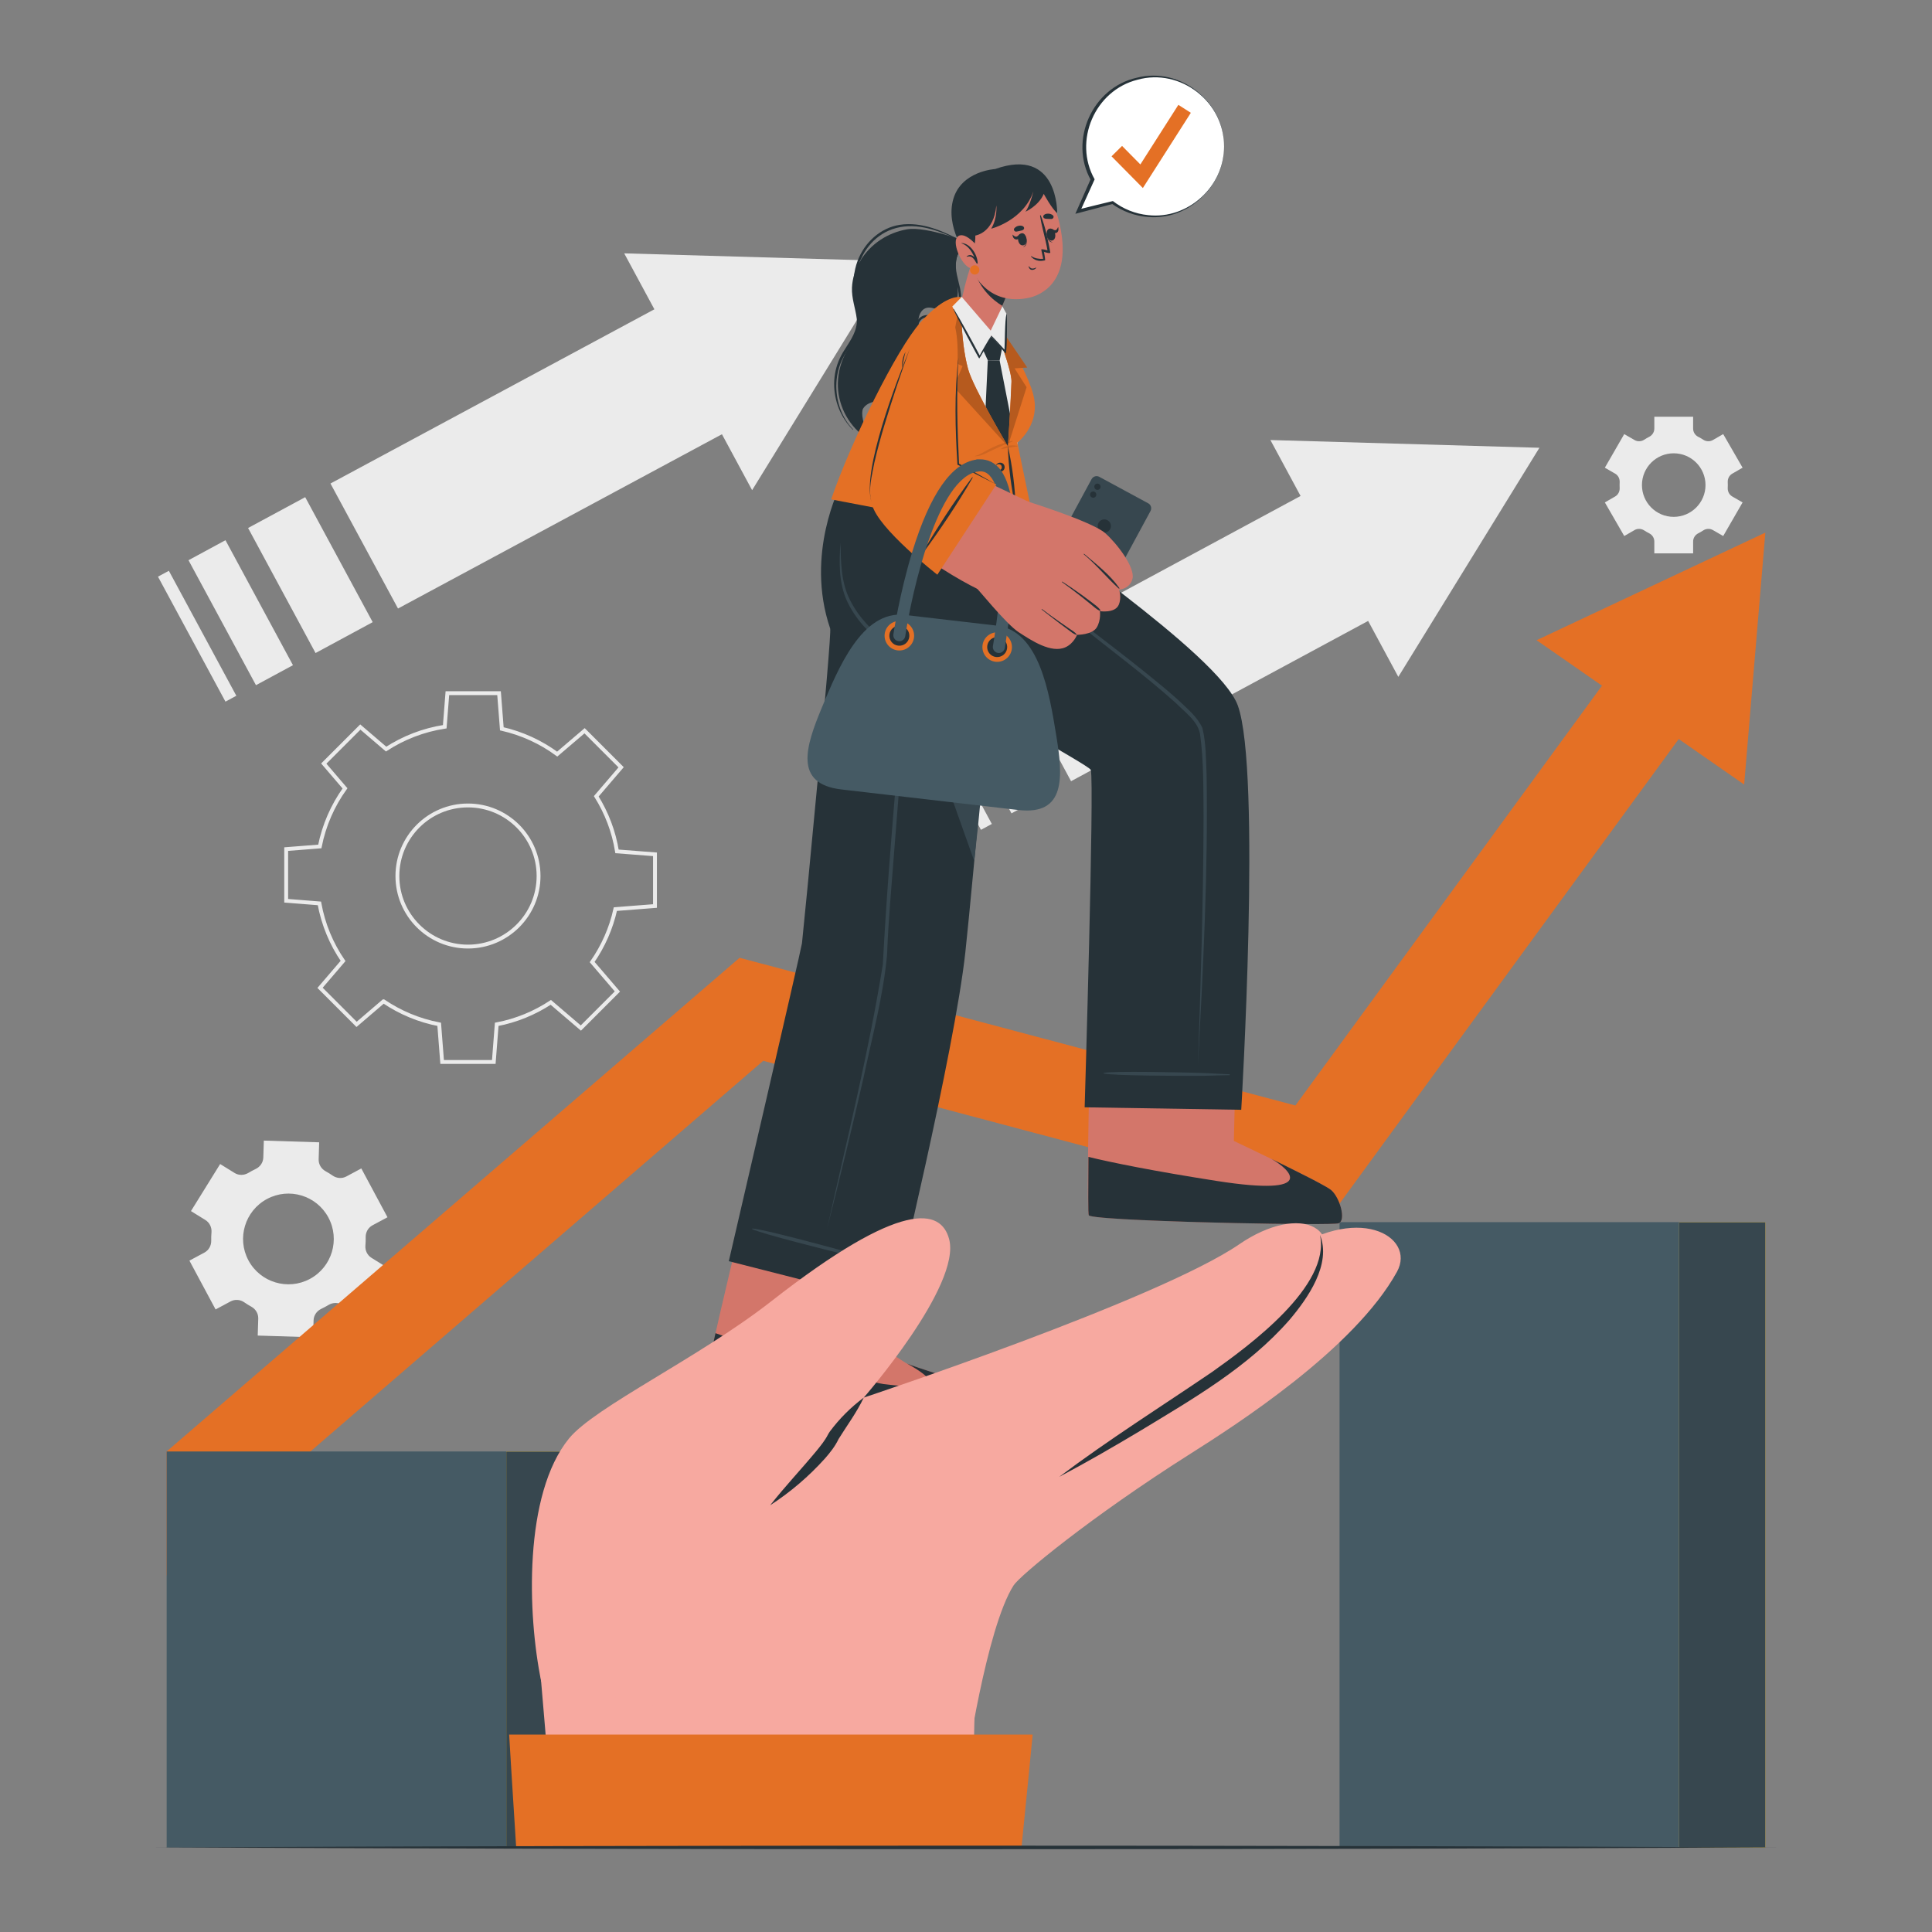 <svg xmlns="http://www.w3.org/2000/svg" width="500" height="500" viewBox="0 0 500 500" fill="none"><rect x="0" y="0" width="500" height="500" fill="#808080" stroke="none"/><path d="M78.987 128.667L96.453 161.013L81.663 169.004L64.202 136.644L78.987 128.667Z" fill="#EBEBEB"></path><path d="M43.699 147.719L40.883 149.239L58.348 181.584L61.164 180.064L43.699 147.719Z" fill="#EBEBEB"></path><path d="M194.648 126.858L186.837 112.381L103.003 157.485L85.524 125.135L169.354 80.045L161.543 65.567L231.166 67.573L194.648 126.858Z" fill="#EBEBEB"></path><path d="M58.351 139.805L75.817 172.151L66.245 177.323L48.784 144.986L58.351 139.805Z" fill="#EBEBEB"></path><path d="M274.514 161.84L291.98 194.186L277.191 202.176L259.729 169.817L274.514 161.84Z" fill="#EBEBEB"></path><path d="M239.221 180.894L236.405 182.414L253.87 214.759L256.686 213.239L239.221 180.894Z" fill="#EBEBEB"></path><path d="M361.883 175.171L354.072 160.694L298.53 190.658L281.051 158.308L336.589 128.357L328.778 113.88L398.4 115.885L361.883 175.171Z" fill="#EBEBEB"></path><path d="M253.879 172.978L271.344 205.324L261.772 210.496L244.311 178.159L253.879 172.978Z" fill="#EBEBEB"></path><path d="M56.974 301.249L49.42 313.427L53.15 315.737C54.247 316.417 54.841 317.657 54.732 318.942C54.671 319.652 54.648 320.368 54.664 321.084C54.692 322.371 54.02 323.568 52.886 324.176L49.02 326.249L55.795 338.883L59.661 336.81C60.795 336.202 62.164 336.304 63.22 337.039C63.809 337.449 64.417 337.825 65.042 338.168C66.174 338.787 66.878 339.969 66.837 341.258L66.698 345.643L81.022 346.088L81.155 341.687C81.194 340.396 81.985 339.273 83.152 338.722C83.469 338.572 83.783 338.414 84.095 338.247C84.406 338.08 84.712 337.906 85.012 337.725C86.112 337.061 87.478 337.022 88.57 337.699L92.327 340.026L99.881 327.848L96.145 325.529C95.049 324.848 94.455 323.607 94.567 322.321C94.629 321.613 94.652 320.901 94.637 320.187C94.61 318.902 95.282 317.706 96.415 317.099L100.282 315.025L93.507 302.392L89.64 304.466C88.507 305.074 87.139 304.971 86.083 304.238C85.497 303.831 84.89 303.456 84.267 303.116C83.134 302.498 82.428 301.316 82.468 300.026L82.603 295.63L68.279 295.185L68.142 299.583C68.102 300.869 67.313 301.988 66.15 302.537C65.832 302.688 65.515 302.847 65.201 303.016C64.89 303.183 64.584 303.357 64.284 303.538C63.179 304.206 61.806 304.244 60.708 303.563L56.974 301.249ZM69.102 310.293C74.815 307.229 81.924 309.375 84.987 315.088C88.051 320.801 85.911 327.92 80.198 330.984C74.485 334.048 67.361 331.898 64.297 326.185C61.233 320.471 63.389 313.357 69.102 310.293Z" fill="#EBEBEB"></path><path d="M415.335 130.027L420.352 138.723L423.013 137.186C423.796 136.734 424.758 136.777 425.516 137.271C425.934 137.544 426.368 137.795 426.816 138.022C427.619 138.43 428.136 139.242 428.136 140.143V143.216H438.179V140.143C438.179 139.242 438.696 138.43 439.499 138.022C439.947 137.794 440.381 137.544 440.8 137.271C441.557 136.778 442.52 136.734 443.302 137.186L445.963 138.723L450.981 130.027L448.307 128.488C447.523 128.037 447.092 127.177 447.138 126.273C447.15 126.028 447.157 125.781 447.157 125.534C447.157 125.287 447.151 125.04 447.138 124.795C447.092 123.896 447.52 123.04 448.3 122.589L450.981 121.04L445.963 112.344L443.294 113.883C442.511 114.334 441.548 114.29 440.791 113.795C440.374 113.523 439.942 113.272 439.496 113.045C438.694 112.636 438.178 111.825 438.178 110.925V107.851H428.135V110.925C428.135 111.825 427.619 112.636 426.817 113.045C426.371 113.272 425.939 113.523 425.523 113.795C424.766 114.29 423.803 114.334 423.02 113.883L420.351 112.344L415.334 121.04L418.003 122.58C418.784 123.03 419.213 123.888 419.168 124.788C419.155 125.034 419.149 125.282 419.149 125.532C419.149 125.779 419.155 126.026 419.168 126.271C419.214 127.174 418.783 128.035 417.999 128.487L415.335 130.027ZM424.934 125.534C424.934 120.993 428.613 117.314 433.154 117.314C437.696 117.314 441.382 120.992 441.382 125.534C441.382 130.076 437.695 133.762 433.154 133.762C428.612 133.762 424.934 130.076 424.934 125.534Z" fill="#EBEBEB"></path><path d="M159.68 220.336C158.846 215.178 156.985 210.353 154.316 206.08L160.745 198.573L151.288 189.116L144.205 195.16C139.996 192.068 135.133 189.809 129.872 188.616L129.153 179.39H115.782L115.102 188.077C109.572 188.924 104.426 190.938 99.922 193.864L93.25 188.154L83.793 197.611L89.285 204.027C86.116 208.441 83.857 213.548 82.766 219.066L74.066 219.746V233.117L82.663 233.797C83.651 239.238 85.768 244.293 88.784 248.695L82.83 255.65L92.287 265.107L99.255 259.14H99.268C103.541 262.027 108.417 264.093 113.665 265.094L114.422 274.833H127.793L128.55 265.094C133.644 264.132 138.379 262.155 142.549 259.41L150.325 266.057L159.782 256.6L153.251 248.978C156.074 244.91 158.153 240.278 159.256 235.274L169.509 234.478V221.095L159.68 220.336ZM139.38 226.714C139.38 236.8 131.193 244.974 121.108 244.974C111.022 244.974 102.848 236.8 102.848 226.714C102.848 216.628 111.022 208.454 121.108 208.454C131.194 208.454 139.38 216.628 139.38 226.714Z" stroke="#EBEBEB" stroke-miterlimit="10"></path><path d="M316.787 37.898C316.787 47.884 308.687 55.984 298.701 55.984C294.665 55.984 290.939 54.661 287.927 52.417L279.067 54.679L282.755 46.429C281.385 43.886 280.615 40.976 280.615 37.898C280.615 27.912 288.714 19.812 298.7 19.812C308.687 19.812 316.787 27.912 316.787 37.898Z" fill="white"></path><path d="M316.787 37.898C316.985 48.286 307.452 57.076 297.124 56.152C293.758 55.91 290.461 54.701 287.715 52.703L288.016 52.762C285.072 53.553 282.129 54.345 279.177 55.104L278.301 55.329L278.667 54.499L282.317 46.232L282.333 46.657C276.545 36.35 282.715 22.634 294.241 20.107C305.484 17.233 316.972 26.316 316.787 37.898ZM316.787 37.898C316.864 26.388 305.485 17.526 294.373 20.639C283.333 23.389 277.691 36.516 283.292 46.413L283.195 46.626L279.468 54.858L278.959 54.253C281.97 53.49 284.99 52.761 288.009 52.03C290.63 54.071 293.835 55.36 297.165 55.679C307.475 56.826 316.86 48.253 316.787 37.898Z" fill="#263238"></path><path d="M295.771 48.659L287.666 40.455L290.389 37.765L295.124 42.557L304.96 27.136L308.187 29.195L295.771 48.659Z" fill="#E47025"></path><path d="M397.665 165.686L456.868 137.843L451.388 203.038L397.665 165.686Z" fill="#E47025"></path><path d="M439.931 183.756L345.029 313.741L197.52 274.534L43.132 407.734V375.634L191.402 247.873L335.247 286.101L420.402 169.492L439.931 183.756Z" fill="#E47025"></path><path d="M434.577 316.291H346.677V478.107H434.577V316.291Z" fill="#455A64"></path><path d="M434.572 478.11H456.867V316.335H434.572V478.11Z" fill="#FFC727"></path><path d="M434.572 478.11H456.867V316.335H434.572V478.11Z" fill="#37474F"></path><path d="M131.032 375.643H43.132V478.122H131.032V375.643Z" fill="#455A64"></path><path d="M131.028 478.124H153.323V375.671H131.028V478.124Z" fill="#FFC727"></path><path d="M131.028 478.124H153.323V375.671H131.028V478.124Z" fill="#37474F"></path><path d="M250.739 62.88C250.238 63.053 249.768 63.316 249.366 63.671C247.551 65.279 247.221 67.851 247.37 70.127C247.538 72.562 248.279 75.127 247.625 77.539C247.371 78.483 246.879 79.394 246.051 79.937C245.116 80.551 243.999 80.464 242.968 80.185C241.882 79.897 240.656 79.313 239.528 79.761C238.592 80.128 238.039 81.1 237.809 82.036C237.215 84.466 238.785 86.859 239.167 89.21C239.581 91.724 239.215 94.322 238.133 96.631C237.125 98.787 235.445 100.601 233.424 101.843C232.439 102.45 231.353 102.932 230.24 103.232C228.987 103.564 227.683 103.619 226.417 103.896C225.243 104.156 223.97 104.679 223.351 105.778C222.87 106.627 223.011 110.219 225.809 113.616C226.009 113.859 225.557 114.204 225.266 114.032C224.7 113.706 224.156 113.351 223.638 112.96C219.305 109.723 216.719 104.509 216.841 99.091C216.909 96.195 217.716 93.384 219.129 90.866C219.914 89.474 220.824 88.125 221.369 86.612C221.851 85.262 221.913 83.855 221.73 82.441C221.373 79.755 220.378 77.188 220.49 74.443C220.595 71.994 221.38 69.605 222.634 67.506C225.268 63.12 229.765 60.202 234.78 59.34C239.723 58.497 251.016 62.779 250.739 62.88Z" fill="#263238"></path><path d="M250.583 62.936C249.641 63.392 248.725 63.955 248.073 64.792C247.485 65.545 247.144 66.462 246.991 67.399C246.648 69.509 247.188 71.561 247.658 73.604C248.1 75.524 248.467 77.579 247.703 79.467C247.38 80.266 246.866 81.034 246.156 81.537C245.35 82.108 244.396 82.216 243.436 82.068C241.69 81.799 239.574 80.902 238.032 82.251C236.544 83.553 236.959 85.911 237.247 87.619C237.949 91.787 239.477 97.084 236.129 100.565C234.435 102.326 231.95 103.44 229.658 104.173C228.004 104.702 225.905 105.358 225.206 107.127C225.18 107.193 225.285 107.219 225.311 107.155C226.078 105.295 228.297 105.003 230.01 104.532C232.02 103.98 234.041 103.108 235.701 101.829C237.411 100.511 238.397 98.645 238.724 96.526C239.056 94.373 238.753 92.217 238.345 90.096C238.136 89.009 237.904 87.926 237.727 86.832C237.568 85.848 237.445 84.801 237.73 83.827C238.034 82.789 238.871 82.182 239.937 82.109C240.981 82.038 241.975 82.371 242.99 82.554C243.897 82.718 244.825 82.757 245.691 82.399C246.385 82.112 246.974 81.622 247.433 81.033C248.486 79.682 248.837 77.942 248.702 76.261C248.51 73.877 247.532 71.629 247.383 69.241C247.307 68.022 247.425 66.738 248 65.64C248.604 64.487 249.649 63.839 250.714 63.163C250.858 63.072 250.734 62.863 250.583 62.936Z" fill="#263238"></path><path d="M232.867 58.183C227.801 58.96 223.703 62.812 221.942 67.52C220.955 70.16 220.713 72.995 221.035 75.782C221.336 78.384 222.002 81.001 221.734 83.635C221.438 86.55 219.597 88.784 218.143 91.208C216.965 93.172 216.226 95.345 215.975 97.623C215.493 101.993 216.798 106.539 219.573 109.952C219.927 110.387 220.297 110.805 220.693 111.203C220.742 111.253 220.819 111.177 220.77 111.126C217.684 107.957 216.231 103.421 216.463 99.042C216.578 96.887 217.108 94.757 218.072 92.823C219.264 90.434 221.146 88.425 222.021 85.873C222.842 83.481 222.509 80.907 222.119 78.468C221.693 75.803 221.289 73.172 221.774 70.481C222.673 65.487 226.062 61.024 230.922 59.32C236.343 57.42 242.026 59.282 246.99 61.6C247.654 61.91 248.316 62.224 248.976 62.541C249.051 62.577 249.117 62.468 249.042 62.428C244.111 59.823 238.592 57.305 232.867 58.183Z" fill="#263238"></path><path d="M252.359 60.356C251.696 59.798 250.434 59.594 249.964 59.937C249.494 60.28 248.307 64.647 248.921 65.589C249.534 66.532 251.422 65.669 251.422 65.669L252.359 60.356Z" fill="#FFC727"></path><path d="M247.464 366.044C246.325 366.218 230.971 369.074 215.047 366.163C200.064 363.424 183.484 359.371 182.505 358.477C181.725 357.789 195.808 300.338 195.808 300.338L234.79 308.041L224.997 345.53L224.867 346.182C224.867 346.182 227.925 348.622 234.461 352.757C235.628 353.495 247.701 356.972 248.55 357.928C250.541 360.182 249.674 365.716 247.464 366.044Z" fill="#D3766A"></path><path d="M247.469 366.041C246.331 366.214 230.978 369.073 215.053 366.169C200.061 363.426 183.478 359.378 182.508 358.469C182.263 358.26 183.432 352.663 185.164 345.025C194.739 348.515 224.298 357.667 228.673 358.191C233.715 358.814 241.334 359.533 240.741 357.607C240.233 355.927 235.808 353.466 234.707 352.887C236.78 353.816 247.752 357.018 248.546 357.935C250.536 360.176 249.672 365.714 247.469 366.041Z" fill="#263238"></path><path d="M260.729 126.057C260.729 126.057 263.555 153.077 257.911 159.155C257.911 159.155 251.803 228.302 249.831 246.44C247.034 272.172 231.253 337.257 231.253 337.257L188.615 326.394C188.615 326.394 207.373 245.66 207.549 244.116C208.13 239.01 215.36 164.17 214.847 162.665C208.229 143.245 217.578 125.534 217.578 125.534L260.729 126.057Z" fill="#263238"></path><path d="M227.795 326.509C222.208 324.892 223.84 325.253 218.23 323.718C215.485 322.967 197.439 318.054 194.72 317.944C194.66 317.942 194.627 318.067 194.681 318.094C197.109 319.322 215.262 323.821 218.026 324.503C223.673 325.895 222.072 325.415 227.739 326.724C227.845 326.749 227.9 326.54 227.795 326.509Z" fill="#37474F"></path><path d="M214.061 317.944C219.089 295.226 224.788 272.586 228.474 249.608C229.349 233.01 230.686 216.393 232.097 199.836C233.241 186.906 234.288 172.372 235.623 160.249C232.661 155.697 232.057 150.088 232.358 144.796C232.68 139.496 233.795 134.257 235.5 129.239C233.917 134.279 232.925 139.534 232.728 144.812C232.573 150.032 233.224 155.587 236.213 159.985C235.145 173.302 232.45 206.95 231.458 219.818C230.78 228.876 229.9 238.088 229.567 247.173C228.551 257.987 225.675 268.514 223.434 279.113C220.493 292.102 217.305 305.031 214.061 317.944Z" fill="#37474F"></path><path d="M252.139 222.871L217.571 125.533L260.723 126.064C260.723 126.064 263.558 153.072 257.916 159.161C257.916 159.161 254.954 197.73 252.139 222.871Z" fill="#37474F"></path><path d="M346.378 316.601C344.262 317.268 284.081 316.067 281.82 314.564C280.951 314.008 282.299 263.457 282.299 263.457L320.114 262.74L319.321 295.276C319.321 295.276 342.151 306.039 344.464 307.953C346.758 309.86 348.495 315.944 346.378 316.601Z" fill="#D3766A"></path><path d="M346.381 316.601C345.449 316.894 333.313 316.826 319.798 316.533C318.911 316.511 318.013 316.489 317.116 316.467C314.81 316.421 312.482 316.356 310.175 316.29C309.277 316.258 308.378 316.226 307.491 316.203L307.449 316.205C306.561 316.172 305.673 316.139 304.807 316.116C303.46 316.078 302.144 316.028 300.859 315.977C300.023 315.941 299.198 315.905 298.394 315.878L298.363 315.88C297.558 315.843 296.764 315.804 296.001 315.775L295.97 315.777C294.81 315.728 293.703 315.677 292.646 315.612C291.935 315.58 291.235 315.547 290.565 315.501C289.258 315.43 288.065 315.352 287.008 315.266C286.475 315.234 285.972 315.19 285.51 315.143C284.358 315.042 283.435 314.938 282.803 314.829C282.287 314.744 281.948 314.648 281.818 314.562C281.515 314.371 281.685 307.436 281.685 299.402C287.478 300.833 298.664 303.094 314.892 305.629C341.573 309.798 333.695 302.514 329.185 300.019C329.142 299.99 329.099 299.972 329.056 299.943C329.334 300.073 329.624 300.213 329.903 300.353C329.946 300.372 329.999 300.389 330.042 300.418C330.557 300.67 331.071 300.922 331.586 301.174C332.144 301.445 332.712 301.725 333.27 302.006C334.203 302.463 335.136 302.921 336.027 303.381C336.928 303.819 337.787 304.26 338.603 304.683C339.086 304.937 339.559 305.181 340.009 305.405C340.234 305.517 340.45 305.641 340.665 305.753C340.955 305.903 341.245 306.054 341.514 306.205C342.116 306.525 342.643 306.818 343.096 307.084C343.203 307.14 343.311 307.197 343.408 307.264C343.893 307.549 344.251 307.789 344.458 307.955C346.757 309.856 348.49 315.938 346.381 316.601Z" fill="#263238"></path><path d="M321.233 287.215L280.707 286.569C280.707 286.569 283.254 202.588 282.298 199.258C281.925 197.957 247.508 179.774 228.118 165.188C212.713 153.599 217.576 125.535 217.576 125.535L260.727 126.058C260.727 126.058 260.436 129.1 262.428 131.87C265.679 136.39 315.429 169.116 320.334 182.558C326.49 199.427 321.233 287.215 321.233 287.215Z" fill="#263238"></path><path d="M217.515 140.407C217.614 145.401 217.649 150.594 219.912 155.147C224.419 164.29 233.992 169.379 242.124 174.92C246.388 177.641 250.714 180.269 255.064 182.868C250.527 180.607 246.091 178.147 241.737 175.546C233.313 170.191 223.577 164.951 219.173 155.484C217.04 150.739 217.157 145.465 217.515 140.407Z" fill="#37474F"></path><path d="M253.893 129.239C254.392 132.751 254.816 136.37 256.083 139.694C257.719 142.854 260.591 145.202 263.162 147.6C273.91 157.023 285.605 165.297 296.727 174.281C299.517 176.523 302.288 178.794 304.96 181.195C307.236 183.386 309.864 185.482 311.192 188.441C312.152 192.429 312.088 196.55 312.267 200.579C312.671 225.614 311.371 250.642 310.027 275.631C310.757 254.197 311.427 232.758 311.483 211.315C311.409 204.227 311.55 196.993 310.571 189.987C309.998 186.616 306.589 184.266 304.296 181.929C296.317 174.784 287.689 168.4 279.314 161.718C273.73 157.251 268.117 152.803 262.852 147.94C260.314 145.442 257.507 143.023 255.924 139.764C254.698 136.381 254.341 132.783 253.893 129.239Z" fill="#37474F"></path><path d="M318.212 278.025C312.673 277.799 314.265 277.757 308.725 277.616C306.013 277.547 288.194 277.117 285.654 277.664C285.598 277.676 285.596 277.806 285.652 277.819C288.179 278.427 306.003 278.43 308.715 278.426C314.258 278.42 312.667 278.338 318.21 278.247C318.313 278.246 318.316 278.029 318.212 278.025Z" fill="#37474F"></path><path d="M265.245 131.837L216.528 128.371C216.528 128.371 229.871 89.914 242.068 79.818C247.618 75.224 252.29 76.631 255.906 80.505C256.808 81.473 267.291 98.952 267.644 104.623C267.956 109.635 263.286 114.556 263.286 114.556L265.245 131.837Z" fill="#EBEBEB"></path><path d="M254.395 90.539L256.598 87.079L259.3 90.281L258.702 93.298L255.64 93.243L254.395 90.539Z" fill="#263238"></path><path d="M255.64 93.243L254.395 119.669L262.584 130.131L263.39 117.285L258.702 93.298L255.64 93.243Z" fill="#263238"></path><path d="M255.809 80.312C255.809 80.312 261.837 94.84 261.772 98.789C261.702 103.028 260.832 115.466 260.832 115.466C260.832 115.466 251.908 100.504 250.538 95.506C248.41 87.743 248.726 76.939 248.726 76.939C248.726 76.939 245.181 75.691 238.255 83.386C232.11 90.214 220.242 114.237 215.099 129.24L260.183 137.844L262.86 131.476L264.591 136.351L267.072 132.812L263.284 114.556C263.284 114.556 268.74 110.403 267.688 103.466C266.546 95.921 255.809 80.312 255.809 80.312Z" fill="#E47025"></path><path d="M260.833 115.465L265.679 100.217L262.572 95.334L265.839 95.116C265.839 95.116 256.545 81.453 255.81 80.311C255.943 80.884 261.917 95.115 261.773 98.788C261.625 102.422 261.014 114.727 260.833 115.465Z" fill="#E47025"></path><path opacity="0.2" d="M260.833 115.465L265.679 100.217L262.572 95.334L265.839 95.116C265.839 95.116 256.545 81.453 255.81 80.311C255.943 80.884 261.917 95.115 261.773 98.788C261.625 102.422 261.014 114.727 260.833 115.465Z" fill="black"></path><path d="M249.118 94.735L246.826 100.119L260.813 115.487C260.628 115.011 251.884 100.424 250.536 95.504C248.407 87.745 248.725 76.939 248.725 76.939L245.563 93.226L249.118 94.735Z" fill="#E47025"></path><path opacity="0.2" d="M249.118 94.735L246.826 100.119L260.813 115.487C260.628 115.011 251.884 100.424 250.536 95.504C248.407 87.745 248.725 76.939 248.725 76.939L245.563 93.226L249.118 94.735Z" fill="black"></path><path d="M260.833 115.465C262.014 120.723 262.698 126.087 262.862 131.474C261.677 126.217 261.001 120.852 260.833 115.465Z" fill="#263238"></path><path d="M257.68 120.954C257.771 122.056 259.325 121.883 259.251 120.876C259.223 119.869 257.663 119.85 257.68 120.954ZM257.68 120.954C257.595 119.466 259.879 119.25 259.999 120.839C260.035 122.429 257.743 122.441 257.68 120.954Z" fill="#263238"></path><path d="M258.285 127.016C258.376 128.118 259.93 127.946 259.856 126.939C259.828 125.932 258.267 125.912 258.285 127.016ZM258.285 127.016C258.2 125.528 260.484 125.312 260.605 126.902C260.639 128.492 258.347 128.504 258.285 127.016Z" fill="#263238"></path><path opacity="0.1" d="M244.634 121.865L232.016 117.877L231.394 119.492L244.114 123.515L244.634 121.865Z" fill="black"></path><g opacity="0.1"><path d="M261.986 114.082C260.325 114.479 258.666 114.958 257.077 115.693C256.287 116.059 255.516 116.474 254.748 116.914C254.365 117.133 253.979 117.334 253.59 117.531C253.191 117.734 252.76 117.929 252.329 117.989C252.29 117.994 252.298 118.075 252.337 118.072C252.759 118.049 253.163 118.024 253.577 117.923C253.971 117.827 254.357 117.672 254.735 117.502C255.54 117.141 256.329 116.729 257.131 116.357C258.748 115.606 260.364 114.857 262.023 114.271C262.101 114.246 262.065 114.063 261.986 114.082Z" fill="black"></path><path d="M263.265 115.376C262.556 115.257 261.84 115.227 261.145 115.324C260.795 115.373 260.454 115.476 260.112 115.605C259.949 115.667 259.787 115.737 259.626 115.811C259.449 115.894 259.28 116.043 259.102 116.119C259.084 116.127 259.09 116.208 259.11 116.201C259.28 116.144 259.459 116.164 259.632 116.135C259.805 116.105 259.979 116.072 260.152 116.042C260.5 115.982 260.847 115.932 261.194 115.863C261.888 115.724 262.58 115.606 263.28 115.533C263.317 115.529 263.301 115.382 263.265 115.376Z" fill="black"></path></g><path d="M248.727 78.707C248.777 79.678 252.134 86.523 256.427 87.09C257.826 87.272 259.161 79.683 259.161 79.683L259.388 79.145L262.554 71.616L254.404 64.045L253.213 63.023C253.213 63.023 252.483 65.14 251.599 67.785C251.557 67.908 251.516 68.03 251.473 68.162C251.419 68.31 251.367 68.45 251.323 68.59C251.186 68.983 251.048 69.386 250.918 69.79C250.818 70.096 250.72 70.394 250.627 70.72C250.525 71.045 250.434 71.362 250.332 71.686C249.399 74.908 248.711 78.295 248.727 78.707Z" fill="#D3766A"></path><path d="M251.599 67.785C252.722 74.433 257.251 77.876 259.387 79.145L262.553 71.616L254.403 64.045L253.212 63.023C253.212 63.023 252.482 65.14 251.599 67.785Z" fill="#263238"></path><path d="M274.497 59.284C277.165 73.368 269.031 76.556 265.993 77.128C263.236 77.647 253.781 79.064 249.671 65.332C245.562 51.599 251.267 45.907 257.511 44.386C263.755 42.864 271.829 45.2 274.497 59.284Z" fill="#D3766A"></path><path d="M272.157 56.664C271.819 56.688 271.503 56.654 271.167 56.642C270.787 56.63 270.483 56.659 270.161 56.427C269.988 56.303 269.942 55.994 270.047 55.815C270.291 55.398 270.76 55.297 271.218 55.294C271.715 55.29 272.099 55.414 272.486 55.725C272.861 56.026 272.603 56.633 272.157 56.664Z" fill="#263238"></path><path d="M263.008 59.943C263.345 59.906 263.649 59.815 263.979 59.744C264.351 59.664 264.655 59.638 264.93 59.353C265.078 59.2 265.068 58.888 264.933 58.73C264.618 58.363 264.139 58.348 263.688 58.426C263.198 58.511 262.843 58.702 262.517 59.076C262.202 59.44 262.564 59.992 263.008 59.943Z" fill="#263238"></path><path d="M265.499 61.23C265.486 61.195 265.431 61.288 265.439 61.327C265.625 62.286 265.678 63.416 264.857 63.877C264.832 63.891 264.842 63.939 264.874 63.93C265.913 63.608 265.829 62.109 265.499 61.23Z" fill="#263238"></path><path d="M264.475 60.362C262.905 60.495 263.287 63.625 264.741 63.501C266.172 63.381 265.791 60.251 264.475 60.362Z" fill="#263238"></path><path d="M263.881 60.602C263.629 60.812 263.399 61.158 263.074 61.23C262.697 61.314 262.369 61.022 262.082 60.737C262.052 60.707 262.029 60.738 262.033 60.78C262.097 61.381 262.403 61.968 263.056 61.979C263.653 61.989 264.009 61.407 264.085 60.786C264.099 60.671 263.982 60.518 263.881 60.602Z" fill="#263238"></path><path d="M270.885 60.33C270.887 60.292 270.968 60.363 270.973 60.403C271.1 61.371 271.409 62.46 272.334 62.637C272.363 62.643 272.368 62.691 272.335 62.692C271.246 62.717 270.85 61.268 270.885 60.33Z" fill="#263238"></path><path d="M271.581 59.182C273.112 58.81 273.743 61.899 272.325 62.244C270.928 62.583 270.297 59.494 271.581 59.182Z" fill="#263238"></path><path d="M272.266 59.254C272.543 59.368 272.846 59.616 273.141 59.576C273.483 59.529 273.665 59.144 273.815 58.779C273.831 58.741 273.86 58.762 273.87 58.803C274.007 59.39 273.937 60.045 273.393 60.274C272.897 60.483 272.413 60.054 272.152 59.495C272.105 59.391 272.154 59.208 272.266 59.254Z" fill="#263238"></path><path d="M266.285 68.925C266.518 69.155 266.75 69.47 267.104 69.501C267.444 69.531 267.843 69.378 268.155 69.259C268.186 69.247 268.217 69.28 268.197 69.309C267.942 69.683 267.408 69.916 266.955 69.835C266.513 69.756 266.296 69.373 266.19 68.968C266.176 68.912 266.251 68.892 266.285 68.925Z" fill="#263238"></path><path d="M270.173 65.181C270.173 65.181 270.452 66.627 270.489 67.314C270.492 67.378 270.328 67.418 270.095 67.444C270.084 67.448 270.078 67.453 270.068 67.446C268.865 67.7 267.62 67.347 266.83 66.396C266.779 66.331 266.862 66.256 266.927 66.295C267.868 66.912 268.879 67.029 269.956 66.989C269.994 66.796 269.394 64.529 269.503 64.515C269.877 64.463 270.63 64.678 271.082 64.785C270.587 61.756 269.611 58.832 269.163 55.809C269.149 55.701 269.303 55.66 269.34 55.755C270.58 58.748 271.226 62.22 271.818 65.335C271.896 65.723 270.454 65.283 270.173 65.181Z" fill="#263238"></path><path d="M250.177 66.146C252.569 65.998 252.419 60.962 252.419 60.962C252.419 60.962 257.229 60.305 257.849 53.17C257.849 53.17 258.195 56.403 256.52 59.184C256.52 59.184 264.871 57.101 267.45 49.509C267.45 49.509 266.531 53.321 265.375 54.793C265.375 54.793 268.792 53.305 270.122 50.176C270.122 50.176 272.298 54.17 273.598 55.141C273.598 55.141 273.932 37.908 257.536 43.748C257.536 43.748 248.87 44.217 246.731 51.459C244.593 58.7 250.177 66.146 250.177 66.146Z" fill="#263238"></path><path d="M253.347 64.173C253.347 64.173 249.988 59.869 248.019 61.09C246.05 62.311 248.741 68.664 251.167 69.424C253.594 70.185 254.342 67.952 254.342 67.952L253.347 64.173Z" fill="#D3766A"></path><path d="M248.835 62.892C248.797 62.891 248.792 62.945 248.826 62.957C250.531 63.545 251.491 65.046 252.191 66.618C251.662 66.027 250.969 65.724 250.172 66.358C250.13 66.391 250.176 66.457 250.222 66.445C250.898 66.263 251.397 66.355 251.888 66.878C252.236 67.248 252.485 67.727 252.743 68.162C252.829 68.307 253.094 68.213 253.028 68.044C253.023 68.032 253.017 68.019 253.012 68.006C252.942 65.876 251.131 62.986 248.835 62.892Z" fill="#263238"></path><path d="M253.455 69.852C253.455 70.516 252.917 71.055 252.252 71.055C251.587 71.055 251.049 70.517 251.049 69.852C251.049 69.187 251.587 68.649 252.252 68.649C252.917 68.649 253.455 69.188 253.455 69.852Z" fill="#E47025"></path><path d="M259.417 79.272L256.391 85.565L248.901 76.851L246.45 79.325C246.45 79.325 253.445 92.843 253.534 92.259L256.568 86.863L260.157 90.995L260.491 81.241L259.417 79.272Z" fill="#EBEBEB"></path><path d="M260.594 86.183C260.596 84.571 260.641 82.947 260.568 81.337C260.565 81.28 260.478 81.248 260.46 81.315C260.036 82.844 260.064 89.01 259.959 90.48C259.954 90.474 259.948 90.468 259.943 90.462C259.794 90.284 256.605 86.814 256.568 86.863C255.931 87.709 253.707 91.638 253.548 91.998C252.443 89.851 248.178 82.03 246.836 79.981C246.798 79.922 246.708 79.963 246.736 80.03C247.689 82.283 253.321 92.807 253.42 92.785C253.482 92.84 256.244 88.003 256.597 87.079C257.126 87.824 260.319 91.712 260.347 91.474C260.534 89.869 260.593 87.798 260.594 86.183Z" fill="#263238"></path><path d="M297.745 132.261L283.62 158.371C283.23 159.093 282.338 159.367 281.629 158.983L268.945 152.121C268.237 151.738 267.979 150.842 268.369 150.12L282.494 124.01C282.885 123.288 283.775 123.014 284.484 123.397L297.168 130.259C297.877 130.643 298.135 131.538 297.745 132.261Z" fill="#37474F"></path><path d="M284.727 126.355C284.514 126.75 284.021 126.896 283.626 126.683C283.232 126.47 283.085 125.977 283.298 125.582C283.511 125.187 284.004 125.041 284.399 125.254C284.794 125.467 284.94 125.961 284.727 126.355Z" fill="#263238"></path><path d="M283.627 128.388C283.414 128.782 282.921 128.929 282.526 128.716C282.132 128.503 281.985 128.01 282.198 127.615C282.411 127.22 282.904 127.074 283.299 127.287C283.694 127.5 283.841 127.994 283.627 128.388Z" fill="#263238"></path><path d="M287.301 136.945C286.851 137.777 285.812 138.087 284.98 137.636C284.148 137.185 283.838 136.147 284.289 135.315C284.739 134.483 285.778 134.173 286.61 134.624C287.442 135.074 287.751 136.113 287.301 136.945Z" fill="#263238"></path><path d="M217.748 204.309L263.555 209.628C275.936 211.066 275.099 200.932 273.336 190.193C271.573 179.454 269.004 163.192 257.94 161.907C246.888 160.624 246.05 160.526 246.05 160.526C246.05 160.526 245.202 160.428 234.149 159.144C223.085 157.859 216.857 173.101 212.681 183.15C208.503 193.2 205.366 202.872 217.748 204.309Z" fill="#455A64"></path><path d="M254.273 167.023C254.029 169.119 255.532 171.016 257.628 171.26C259.724 171.503 261.621 170.001 261.865 167.905C262.108 165.809 260.606 163.912 258.51 163.668C256.413 163.424 254.516 164.927 254.273 167.023Z" fill="#E47025"></path><path d="M228.955 164.083C228.712 166.179 230.214 168.076 232.31 168.32C234.406 168.563 236.303 167.061 236.547 164.965C236.791 162.868 235.288 160.972 233.192 160.728C231.096 160.485 229.199 161.987 228.955 164.083Z" fill="#E47025"></path><path d="M255.497 167.165C255.332 168.585 256.35 169.871 257.77 170.035C259.19 170.2 260.476 169.182 260.641 167.762C260.806 166.342 259.788 165.057 258.368 164.892C256.947 164.727 255.662 165.745 255.497 167.165Z" fill="#263238"></path><path d="M230.18 164.225C230.015 165.645 231.033 166.931 232.453 167.095C233.874 167.26 235.158 166.242 235.323 164.822C235.488 163.402 234.47 162.116 233.05 161.951C231.63 161.787 230.344 162.805 230.18 164.225Z" fill="#263238"></path><path d="M258.579 168.996C258.467 169.001 258.352 168.994 258.237 168.975C257.391 168.829 256.824 168.025 256.97 167.178C258.728 156.998 261.997 129.224 256.083 123.042C255.272 122.194 254.345 121.865 253.178 122.017C252.314 122.119 251.548 121.522 251.439 120.671C251.331 119.819 251.934 119.041 252.785 118.932C254.928 118.662 256.843 119.337 258.33 120.892C261.858 124.58 263.198 133.648 262.313 147.841C261.67 158.162 260.049 167.612 260.033 167.707C259.907 168.438 259.29 168.961 258.579 168.996Z" fill="#455A64"></path><path d="M238.495 86.702C228.536 107.476 222.927 126.262 226.632 132.26C231.616 140.328 250.269 152.283 259.542 155.189C262.817 156.215 275.583 134.398 272.289 132.782C268.308 130.829 247.551 121.053 247.228 120.746C246.536 120.089 246.924 97.065 247.243 90.739C247.775 80.175 242.915 77.482 238.495 86.702Z" fill="#D3766A"></path><path d="M293.086 149.779C292.441 152.431 289.62 152.618 289.62 152.618C289.62 152.618 290.365 154.666 289.504 156.575C288.519 158.761 284.659 158.175 284.659 158.175C284.659 158.175 284.983 160.404 283.871 162.329C282.718 164.327 278.738 164.291 278.738 164.291C278.738 164.291 277.899 166.533 275.745 167.508C272.062 169.174 266.922 165.753 263.633 163.612C260.344 161.471 253.02 152.315 251.447 150.712L265.01 129.483C265.01 129.483 282.492 134.89 286.002 137.957C288.96 140.541 293.811 146.802 293.086 149.779Z" fill="#D3766A"></path><path d="M289.691 152.184C287.207 148.683 283.822 146.107 280.59 143.344C280.518 143.283 280.423 143.396 280.496 143.457C283.743 146.168 286.409 149.488 289.541 152.322C289.627 152.399 289.758 152.278 289.691 152.184Z" fill="#263238"></path><path d="M284.769 157.854C284.183 157.079 283.343 156.499 282.58 155.911C281.759 155.277 280.927 154.658 280.086 154.052C278.401 152.838 276.689 151.662 274.943 150.537C274.866 150.487 274.77 150.593 274.848 150.65C276.525 151.863 278.184 153.101 279.808 154.384C280.621 155.026 281.428 155.675 282.231 156.329C282.978 156.937 283.715 157.642 284.585 158.072C284.713 158.135 284.857 157.971 284.769 157.854Z" fill="#263238"></path><path d="M278.67 164.239C278.188 163.545 277.293 163.068 276.607 162.594C275.828 162.057 275.052 161.515 274.279 160.97C272.733 159.879 271.188 158.786 269.681 157.642C269.606 157.585 269.511 157.697 269.587 157.755C271.112 158.926 272.621 160.117 274.157 161.275C274.911 161.843 275.668 162.408 276.428 162.967C277.074 163.443 277.828 164.112 278.62 164.319C278.663 164.33 278.694 164.273 278.67 164.239Z" fill="#263238"></path><path d="M257.848 125.379L242.584 148.731C242.584 148.731 227.156 136.764 225.688 130.572C224.22 124.381 228.863 104.23 236.153 89.947C243.444 75.664 248.46 78.338 247.794 94.619C247.127 110.9 247.615 119.863 247.984 120.113C248.353 120.363 257.848 125.379 257.848 125.379Z" fill="#E47025"></path><path d="M251.721 123.625C251.765 123.549 251.643 123.472 251.59 123.542C246.845 129.874 242.538 136.565 238.512 143.373C238.467 143.448 238.591 143.526 238.643 143.455C243.317 137.076 247.769 130.479 251.721 123.625Z" fill="#263238"></path><path d="M257.848 125.379C255.296 124.106 250.307 121.567 247.781 120.247C247.217 111.036 246.943 101.747 248.044 92.568C247.477 101.735 247.758 110.934 248.195 120.1L248.084 119.927C250.529 121.259 255.429 124 257.848 125.379Z" fill="#263238"></path><path d="M235.426 90.343C233.125 96.696 230.869 103.418 228.93 109.883C227.93 113.164 227.026 116.474 226.269 119.815C225.665 123.117 224.615 126.629 225.562 129.95C222.978 122.103 232.032 98.555 235.426 90.343Z" fill="#263238"></path><path d="M234.343 91.07C233.972 92.439 233.713 93.789 233.463 95.187C233.374 93.776 233.653 92.31 234.343 91.07Z" fill="#263238"></path><path d="M232.823 165.948C232.722 165.953 232.619 165.948 232.516 165.933C231.667 165.806 231.081 165.015 231.208 164.166C231.224 164.059 232.836 153.389 236.148 142.643C240.744 127.73 246.342 119.753 252.784 118.933C253.638 118.824 254.414 119.428 254.523 120.279C254.631 121.131 254.029 121.909 253.177 122.018C242.701 123.351 235.986 153.227 234.282 164.626C234.171 165.371 233.548 165.913 232.823 165.948Z" fill="#455A64"></path><path d="M252.288 438.65C252.258 440.24 252.228 442.28 252.178 444.75C252.178 444.76 252.178 444.77 252.178 444.77C252.178 444.99 252.168 445.22 252.168 445.45C252.038 452.1 251.848 461.62 251.558 473.3C251.548 473.65 251.538 474 251.528 474.35C251.498 475.58 251.468 476.83 251.428 478.11H143.598C142.578 465.73 141.718 455.12 141.038 446.88C140.648 442.08 140.308 438.08 140.028 435C140.028 435 140.028 434.99 140.028 434.98C139.758 432.06 139.548 429.96 139.388 428.79C137.428 414.14 252.678 417.08 252.288 438.65Z" fill="#F7A9A0"></path><path d="M140.083 435.238C136.474 417.844 135.485 386.702 147.267 372.27C153.94 364.097 180.785 351.488 199.663 336.723C233.585 310.191 243.537 312.831 245.629 320.67C248.842 332.71 223.543 361.695 223.543 361.695C223.543 361.695 299.731 336.408 320.731 322.008C336.338 311.306 350.831 316.88 338.791 334.594C338.791 334.594 328.562 327.585 331.879 325.129C351.054 310.935 366.606 319.938 361.533 329.142C350.473 349.208 319.599 368.939 308.146 376.187C282.074 392.686 263.917 407.793 262.315 410.3C255.19 421.454 249.925 458.113 249.925 458.113L140.083 435.238Z" fill="#F7A9A0"></path><path d="M341.606 319.587C344.654 327.179 338.429 336.026 333.695 341.612C322.976 353.86 308.719 362.029 295.023 370.338C288.15 374.446 281.216 378.455 274.12 382.206C286.91 372.583 300.474 364.047 313.683 355.07C323.243 348.284 344.464 332.786 341.606 319.587Z" fill="#263238"></path><path d="M223.542 361.694C221.719 365.561 219.209 368.885 217.013 372.435C216.135 374.304 214.803 375.956 213.529 377.42C209.321 382.103 204.584 386.144 199.316 389.565C203.128 384.709 207.382 380.223 211.283 375.514C212.395 374.137 213.466 372.841 214.225 371.367C214.382 371.066 214.62 370.671 214.793 370.439C217.283 367.105 220.188 364.209 223.542 361.694Z" fill="#263238"></path><path d="M267.25 448.91C266.916 452.35 265.975 462.12 264.366 478.11H133.585C132.634 463.41 132.017 453.03 131.767 448.91H267.25Z" fill="#E47025"></path><path d="M39.97 478.112C174.528 477.5 325.472 477.495 460.029 478.112C325.471 478.728 174.528 478.724 39.97 478.112Z" fill="#263238"></path></svg>